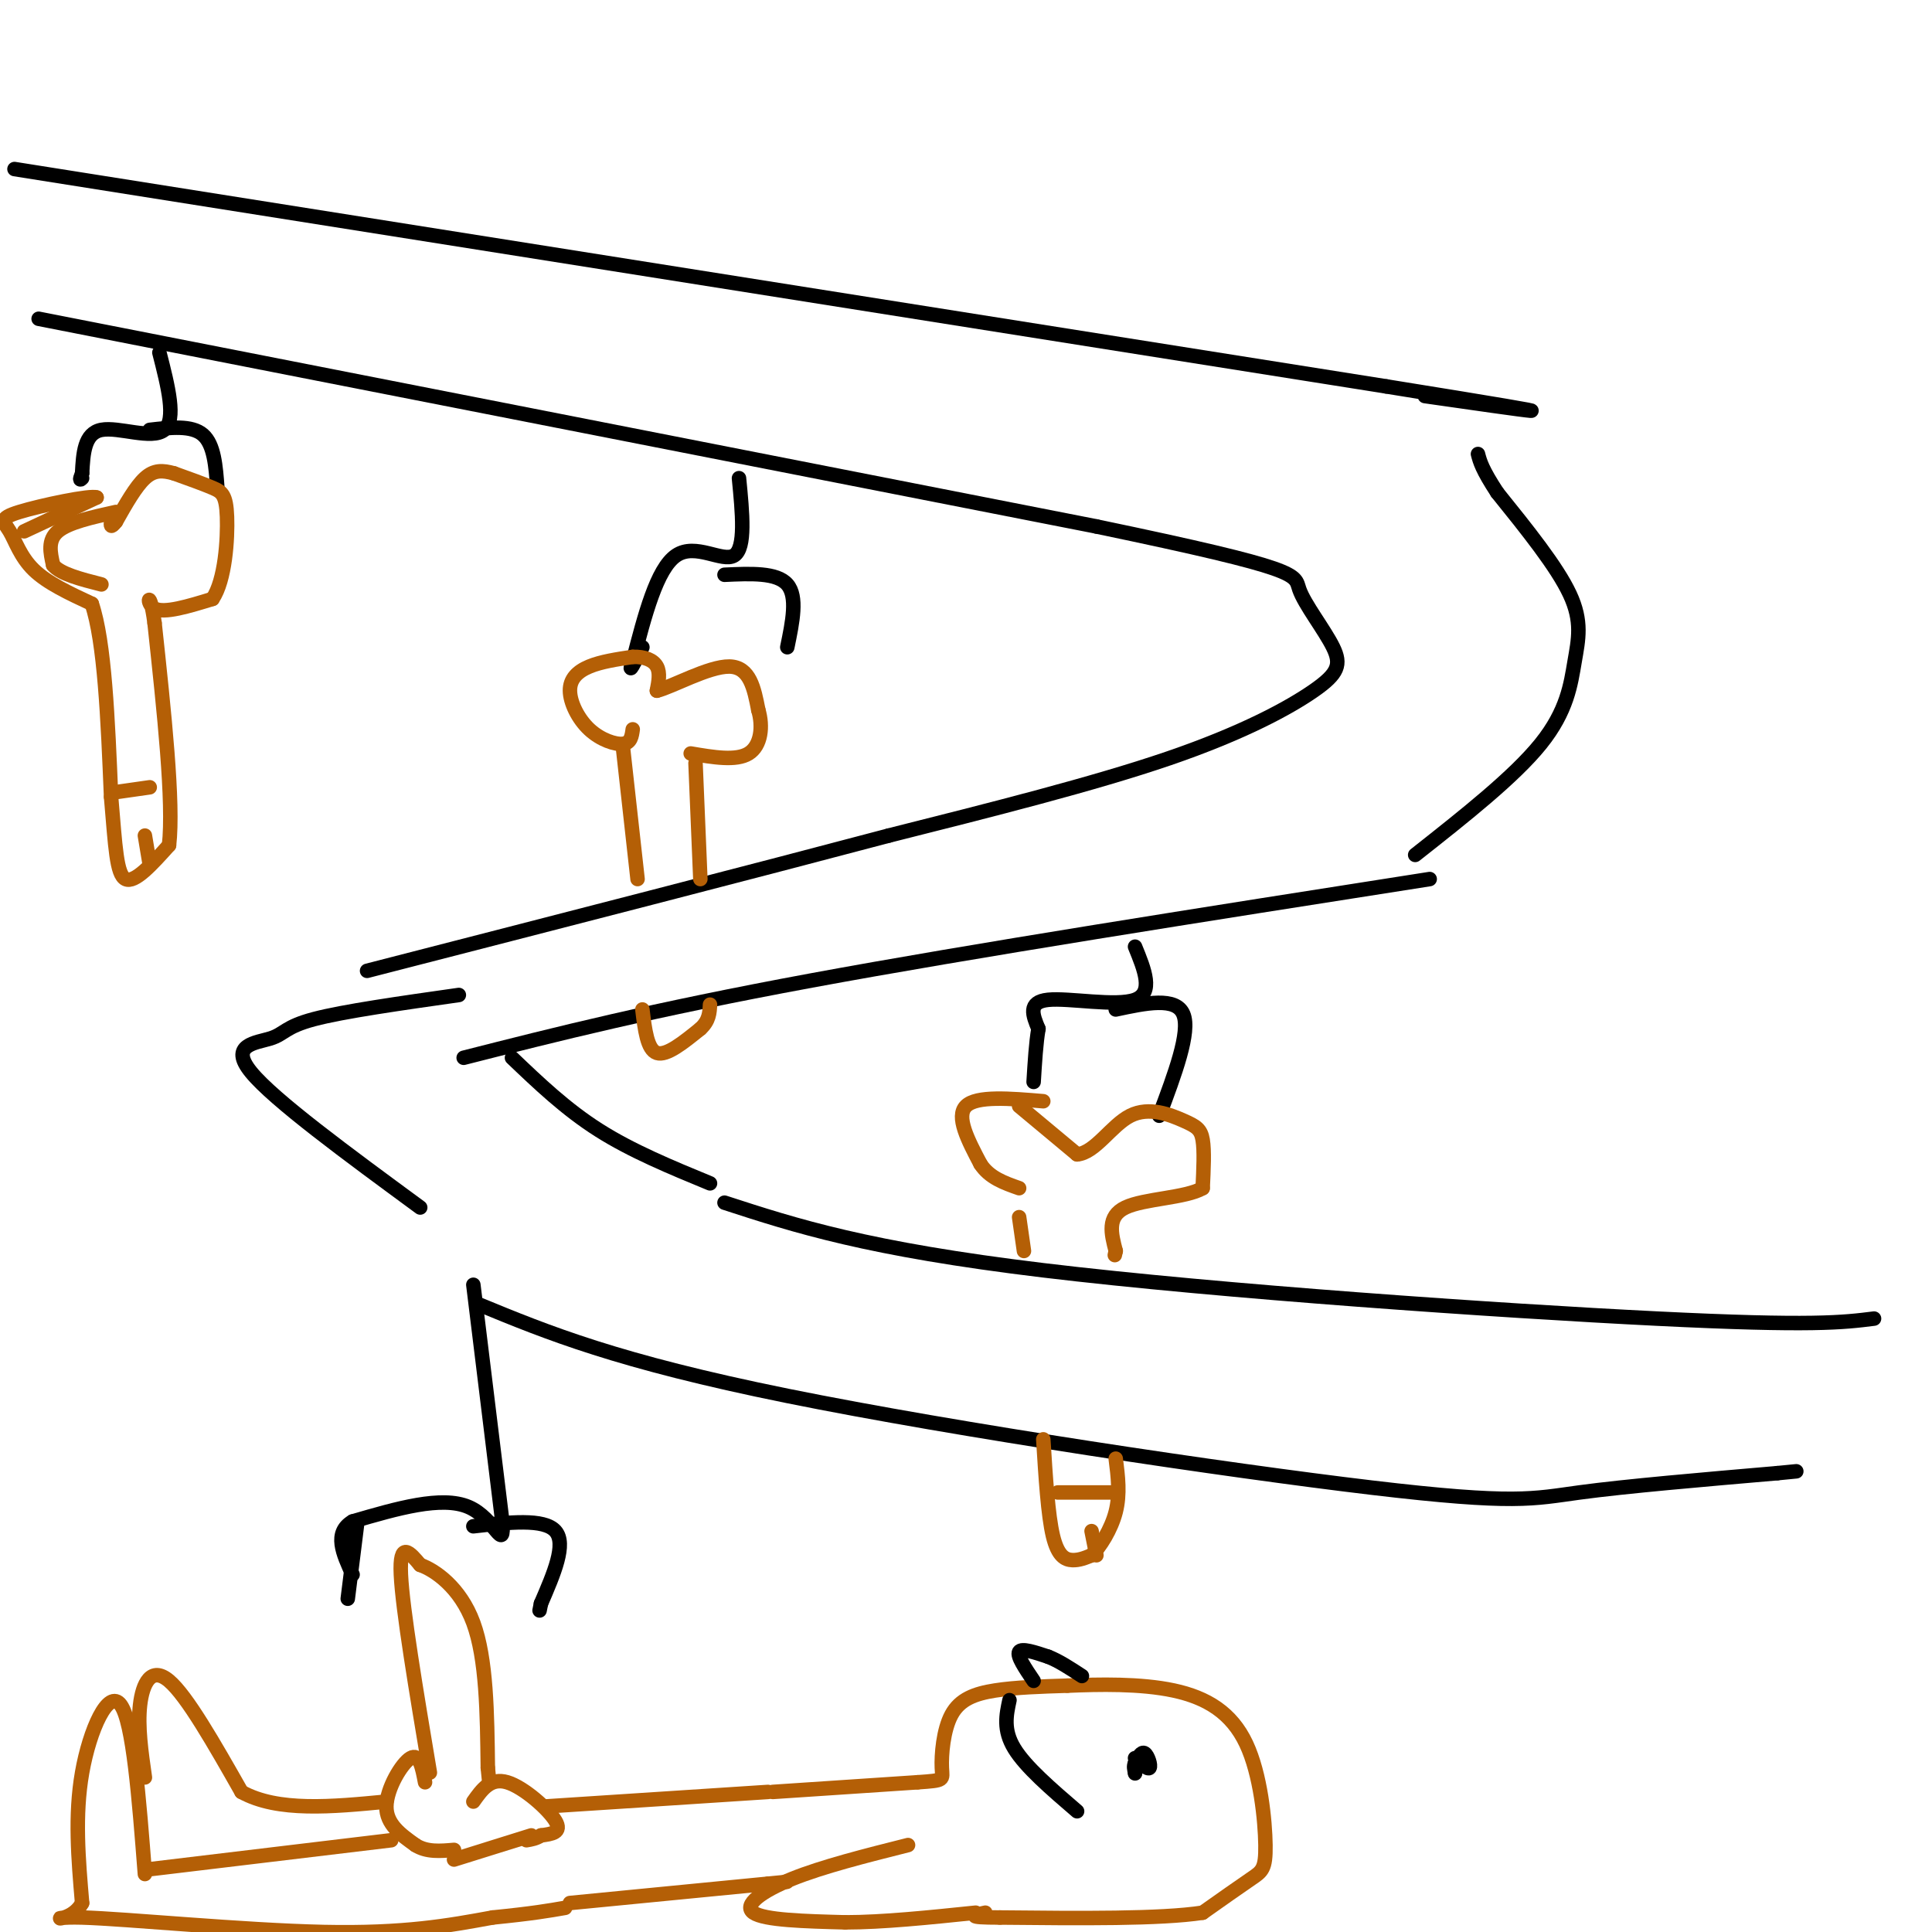 <svg viewBox='0 0 400 400' version='1.1' xmlns='http://www.w3.org/2000/svg' xmlns:xlink='http://www.w3.org/1999/xlink'><g fill='none' stroke='#000000' stroke-width='3' stroke-linecap='round' stroke-linejoin='round'><path d='M3,35c0.000,0.000 284.000,45.000 284,45'/><path d='M287,80c48.667,7.833 28.333,4.917 8,2'/><path d='M8,66c0.000,0.000 219.000,43.000 219,43'/><path d='M227,109c42.981,8.968 40.934,9.889 42,13c1.066,3.111 5.244,8.411 7,12c1.756,3.589 1.088,5.466 -4,9c-5.088,3.534 -14.597,8.724 -30,14c-15.403,5.276 -36.702,10.638 -58,16'/><path d='M184,173c-27.667,7.333 -67.833,17.667 -108,28'/><path d='M96,219c19.333,-4.917 38.667,-9.833 72,-16c33.333,-6.167 80.667,-13.583 128,-21'/><path d='M95,206c-11.988,1.702 -23.976,3.405 -30,5c-6.024,1.595 -6.083,3.083 -9,4c-2.917,0.917 -8.690,1.262 -4,7c4.690,5.738 19.845,16.869 35,28'/><path d='M106,219c5.583,5.333 11.167,10.667 18,15c6.833,4.333 14.917,7.667 23,11'/><path d='M293,177c10.256,-8.089 20.512,-16.179 26,-23c5.488,-6.821 6.208,-12.375 7,-17c0.792,-4.625 1.655,-8.321 -1,-14c-2.655,-5.679 -8.827,-13.339 -15,-21'/><path d='M310,102c-3.167,-4.833 -3.583,-6.417 -4,-8'/><path d='M33,73c1.778,6.956 3.556,13.911 1,16c-2.556,2.089 -9.444,-0.689 -13,0c-3.556,0.689 -3.778,4.844 -4,9'/><path d='M17,98c-0.667,1.667 -0.333,1.333 0,1'/><path d='M31,89c4.333,-0.500 8.667,-1.000 11,1c2.333,2.000 2.667,6.500 3,11'/><path d='M153,99c0.711,7.244 1.422,14.489 -1,16c-2.422,1.511 -7.978,-2.711 -12,0c-4.022,2.711 -6.511,12.356 -9,22'/><path d='M131,137c-1.167,3.167 0.417,0.083 2,-3'/><path d='M150,119c5.417,-0.250 10.833,-0.500 13,2c2.167,2.500 1.083,7.750 0,13'/><path d='M235,196c1.956,4.778 3.911,9.556 0,11c-3.911,1.444 -13.689,-0.444 -18,0c-4.311,0.444 -3.156,3.222 -2,6'/><path d='M215,213c-0.500,2.833 -0.750,6.917 -1,11'/><path d='M231,209c6.250,-1.333 12.500,-2.667 14,1c1.500,3.667 -1.750,12.333 -5,21'/><path d='M150,249c14.756,4.800 29.511,9.600 66,14c36.489,4.400 94.711,8.400 127,10c32.289,1.600 38.644,0.800 45,0'/><path d='M99,270c14.399,5.935 28.798,11.869 64,19c35.202,7.131 91.208,15.458 121,19c29.792,3.542 33.369,2.298 43,1c9.631,-1.298 25.315,-2.649 41,-4'/><path d='M368,305c6.833,-0.667 3.417,-0.333 0,0'/><path d='M98,266c0.000,0.000 6.000,49.000 6,49'/><path d='M104,315c0.444,6.822 -1.444,-0.622 -7,-3c-5.556,-2.378 -14.778,0.311 -24,3'/><path d='M73,315c-4.000,2.333 -2.000,6.667 0,11'/><path d='M74,315c0.000,0.000 -2.000,16.000 -2,16'/><path d='M98,316c7.333,-0.833 14.667,-1.667 17,1c2.333,2.667 -0.333,8.833 -3,15'/><path d='M112,332c-0.500,2.500 -0.250,1.250 0,0'/></g>
<g fill='none' stroke='#b45f06' stroke-width='3' stroke-linecap='round' stroke-linejoin='round'><path d='M24,106c-4.917,1.083 -9.833,2.167 -12,4c-2.167,1.833 -1.583,4.417 -1,7'/><path d='M11,117c1.500,1.833 5.750,2.917 10,4'/><path d='M5,110c0.000,0.000 15.000,-7.000 15,-7'/><path d='M20,103c-1.140,-0.541 -11.491,1.608 -16,3c-4.509,1.392 -3.175,2.029 -2,4c1.175,1.971 2.193,5.278 5,8c2.807,2.722 7.404,4.861 12,7'/><path d='M19,125c2.667,7.833 3.333,23.917 4,40'/><path d='M23,165c0.889,10.311 1.111,16.089 3,17c1.889,0.911 5.444,-3.044 9,-7'/><path d='M35,175c1.000,-8.833 -1.000,-27.417 -3,-46'/><path d='M32,129c-1.000,-7.733 -2.000,-4.067 0,-3c2.000,1.067 7.000,-0.467 12,-2'/><path d='M44,124c2.619,-3.833 3.167,-12.417 3,-17c-0.167,-4.583 -1.048,-5.167 -3,-6c-1.952,-0.833 -4.976,-1.917 -8,-3'/><path d='M36,98c-2.311,-0.644 -4.089,-0.756 -6,1c-1.911,1.756 -3.956,5.378 -6,9'/><path d='M24,108c-1.167,1.500 -1.083,0.750 -1,0'/><path d='M24,164c0.000,0.000 7.000,-1.000 7,-1'/><path d='M131,151c-0.191,1.402 -0.383,2.804 -2,3c-1.617,0.196 -4.660,-0.813 -7,-3c-2.340,-2.187 -3.976,-5.550 -4,-8c-0.024,-2.450 1.565,-3.986 4,-5c2.435,-1.014 5.718,-1.507 9,-2'/><path d='M131,136c2.511,-0.089 4.289,0.689 5,2c0.711,1.311 0.356,3.156 0,5'/><path d='M136,143c3.067,-0.733 10.733,-5.067 15,-5c4.267,0.067 5.133,4.533 6,9'/><path d='M157,147c1.022,3.400 0.578,7.400 -2,9c-2.578,1.600 -7.289,0.800 -12,0'/><path d='M129,155c0.000,0.000 3.000,27.000 3,27'/><path d='M144,158c0.000,0.000 1.000,24.000 1,24'/><path d='M133,209c0.500,4.167 1.000,8.333 3,9c2.000,0.667 5.500,-2.167 9,-5'/><path d='M145,213c1.833,-1.667 1.917,-3.333 2,-5'/><path d='M216,228c-6.917,-0.583 -13.833,-1.167 -16,1c-2.167,2.167 0.417,7.083 3,12'/><path d='M203,241c1.833,2.833 4.917,3.917 8,5'/><path d='M211,229c0.000,0.000 12.000,10.000 12,10'/><path d='M223,239c3.745,-0.293 7.107,-6.027 11,-8c3.893,-1.973 8.317,-0.185 11,1c2.683,1.185 3.624,1.767 4,4c0.376,2.233 0.188,6.116 0,10'/><path d='M249,246c-3.467,2.044 -12.133,2.156 -16,4c-3.867,1.844 -2.933,5.422 -2,9'/><path d='M231,259c-0.333,1.500 -0.167,0.750 0,0'/><path d='M211,252c0.000,0.000 1.000,7.000 1,7'/><path d='M216,298c0.489,7.867 0.978,15.733 2,20c1.022,4.267 2.578,4.933 4,5c1.422,0.067 2.711,-0.467 4,-1'/><path d='M226,322c1.733,-1.667 4.067,-5.333 5,-9c0.933,-3.667 0.467,-7.333 0,-11'/><path d='M219,309c0.000,0.000 12.000,0.000 12,0'/><path d='M226,317c0.000,0.000 1.000,5.000 1,5'/><path d='M30,173c0.000,0.000 1.000,6.000 1,6'/><path d='M89,367c-2.833,-16.917 -5.667,-33.833 -6,-41c-0.333,-7.167 1.833,-4.583 4,-2'/><path d='M87,324c2.933,1.022 8.267,4.578 11,12c2.733,7.422 2.867,18.711 3,30'/><path d='M101,366c0.500,5.000 0.250,2.500 0,0'/><path d='M88,369c-0.578,-3.044 -1.156,-6.089 -3,-5c-1.844,1.089 -4.956,6.311 -5,10c-0.044,3.689 2.978,5.844 6,8'/><path d='M86,382c2.333,1.500 5.167,1.250 8,1'/><path d='M98,373c1.778,-2.511 3.556,-5.022 7,-4c3.444,1.022 8.556,5.578 10,8c1.444,2.422 -0.778,2.711 -3,3'/><path d='M112,380c-1.000,0.667 -2.000,0.833 -3,1'/><path d='M81,381c0.000,0.000 -50.000,6.000 -50,6'/><path d='M30,388c-1.222,-15.733 -2.444,-31.467 -5,-35c-2.556,-3.533 -6.444,5.133 -8,14c-1.556,8.867 -0.778,17.933 0,27'/><path d='M17,394c-2.560,4.643 -8.958,2.750 0,3c8.958,0.250 33.274,2.643 50,3c16.726,0.357 25.863,-1.321 35,-3'/><path d='M102,397c8.333,-0.833 11.667,-1.417 15,-2'/><path d='M30,368c-0.756,-5.267 -1.511,-10.533 -1,-15c0.511,-4.467 2.289,-8.133 6,-5c3.711,3.133 9.356,13.067 15,23'/><path d='M50,371c7.500,4.167 18.750,3.083 30,2'/><path d='M113,374c0.000,0.000 46.000,-3.000 46,-3'/><path d='M118,394c0.000,0.000 41.000,-4.000 41,-4'/><path d='M159,390c6.833,-0.667 3.417,-0.333 0,0'/><path d='M188,382c-8.822,2.222 -17.644,4.444 -24,7c-6.356,2.556 -10.244,5.444 -8,7c2.244,1.556 10.622,1.778 19,2'/><path d='M175,398c7.667,0.000 17.333,-1.000 27,-2'/><path d='M160,371c0.000,0.000 30.000,-2.000 30,-2'/><path d='M190,369c5.748,-0.399 5.118,-0.396 5,-3c-0.118,-2.604 0.276,-7.817 2,-11c1.724,-3.183 4.778,-4.338 9,-5c4.222,-0.662 9.611,-0.831 15,-1'/><path d='M221,349c6.462,-0.279 15.118,-0.475 22,1c6.882,1.475 11.989,4.622 15,11c3.011,6.378 3.926,15.986 4,21c0.074,5.014 -0.693,5.432 -3,7c-2.307,1.568 -6.153,4.284 -10,7'/><path d='M249,396c-8.667,1.333 -25.333,1.167 -42,1'/><path d='M207,397c-7.500,0.000 -5.250,-0.500 -3,-1'/><path d='M94,385c0.000,0.000 16.000,-5.000 16,-5'/></g>
<g fill='none' stroke='#000000' stroke-width='3' stroke-linecap='round' stroke-linejoin='round'><path d='M235,364c1.333,1.222 2.667,2.444 3,2c0.333,-0.444 -0.333,-2.556 -1,-3c-0.667,-0.444 -1.333,0.778 -2,2'/><path d='M235,365c-0.333,0.667 -0.167,1.333 0,2'/><path d='M235,367c0.000,0.333 0.000,0.167 0,0'/><path d='M209,352c-0.667,3.083 -1.333,6.167 1,10c2.333,3.833 7.667,8.417 13,13'/><path d='M214,348c-1.750,-2.583 -3.500,-5.167 -3,-6c0.500,-0.833 3.250,0.083 6,1'/><path d='M217,343c2.167,0.833 4.583,2.417 7,4'/></g>
</svg>